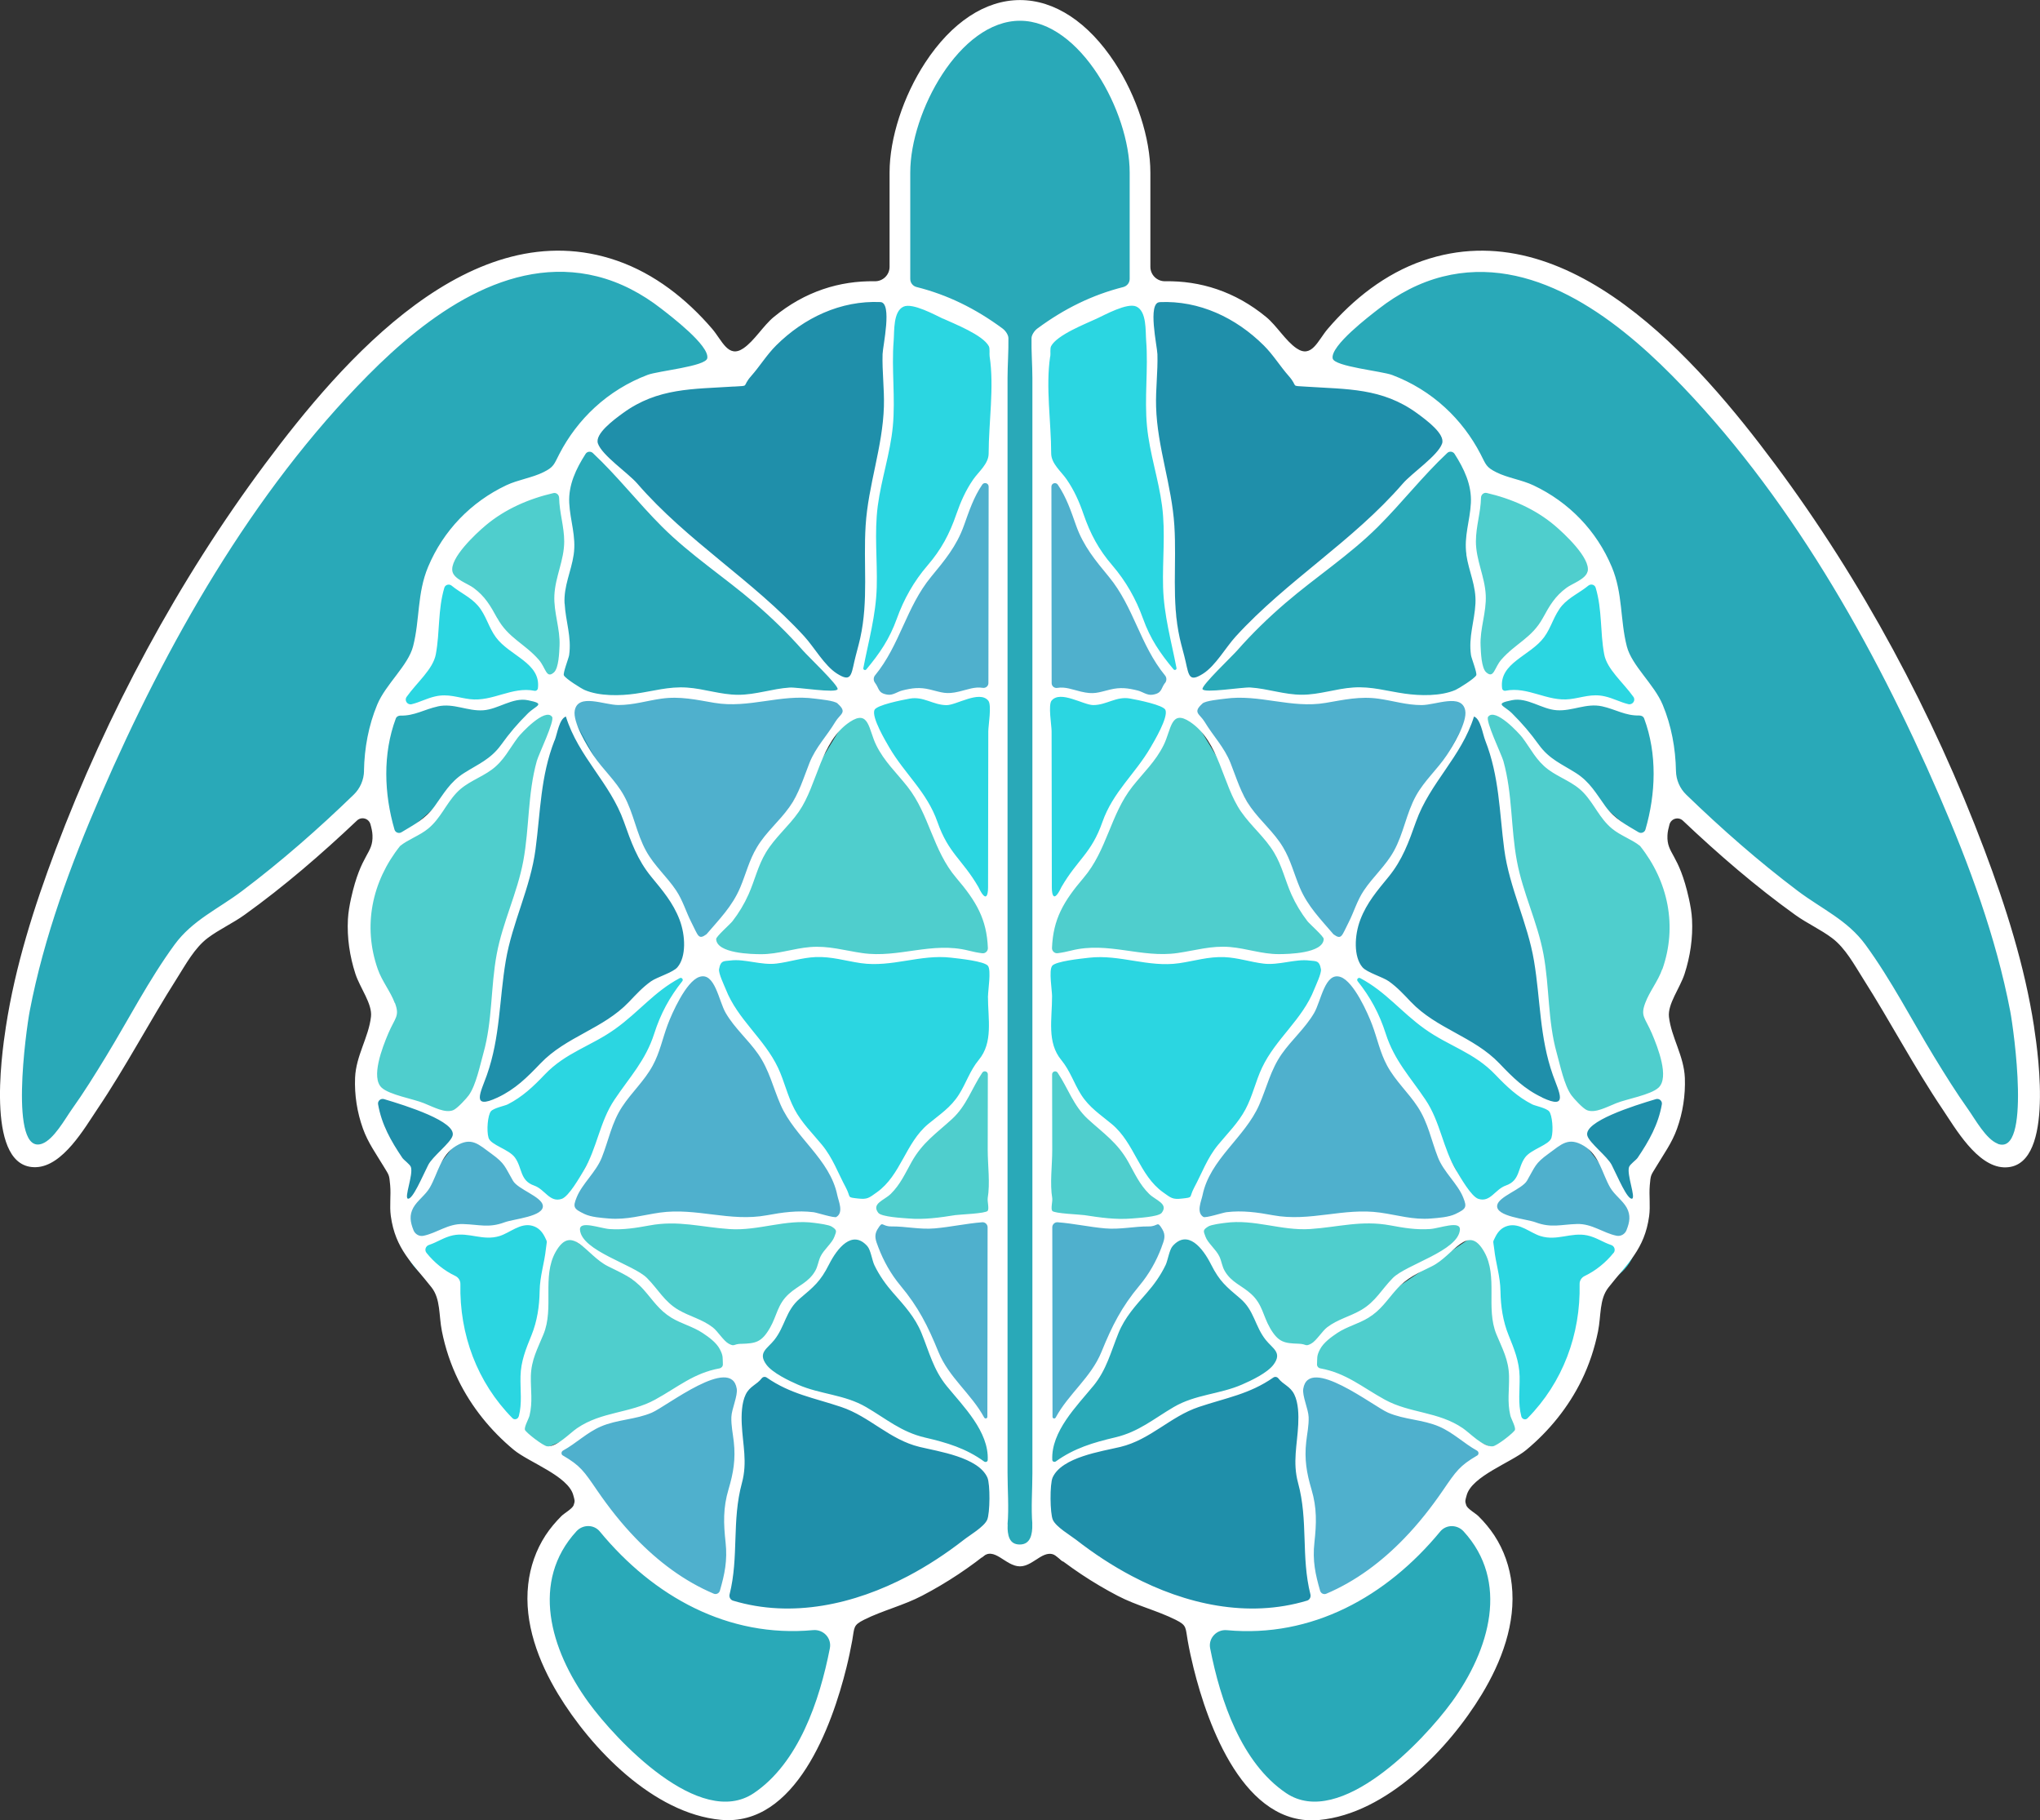 <?xml version="1.0" encoding="UTF-8"?><svg id="Layer_1" xmlns="http://www.w3.org/2000/svg" xmlns:xlink="http://www.w3.org/1999/xlink" viewBox="0 0 352.93 314.87"><rect x="0" y="0" width="352.93" height="314.87" fill="#333333" stroke="none"/><defs><style>.cls-1{fill:none;}.cls-2{fill:#2bd6e1;}.cls-3{fill:#4fcecd;}.cls-4{fill:#1f8faa;}.cls-5{clip-path:url(#clippath-1);}.cls-6{fill:#fff;}.cls-7{fill:#4fb0cd;}.cls-8{fill:#29a9b8;}.cls-9{clip-path:url(#clippath);}</style><clipPath id="clippath"><path class="cls-1" d="M173.37,265.18s-43.13,41.3-73.85-10.1c0,0-22.65-7.95-21.41-32.74,0,0-11.48-.3-8.07-15.91,0,0-13.34-14.38-2.79-31.52,0,0-12.1-14.07,0-29.07,0,0-8.69-19.89,6.52-32.74,0,0-3.72-26.01,23.89-30.29,0,0,5.27-21.42,31.34-18.05,0,0,14.58-28.76,44.37-7.04v207.43Z"/></clipPath><clipPath id="clippath-1"><path class="cls-1" d="M179.63,265.3s43.13,41.3,73.85-10.1c0,0,22.65-7.95,21.41-32.74,0,0,11.48-.3,8.07-15.91,0,0,13.34-14.38,2.79-31.52,0,0,12.1-14.07,0-29.07,0,0,8.69-19.89-6.52-32.74,0,0,3.72-26.01-23.89-30.29,0,0-5.27-21.42-31.34-18.05,0,0-14.58-28.76-44.37-7.04v207.43Z"/></clipPath></defs><path class="cls-8" d="M155.08,49.79s-.59-34.07,8.35-41.63c8.94-7.56,19.59-7.67,25.89,0,6.3,7.67,6.96,15.31,6.98,28.96s0,226.85,0,226.85l-12.85,2.2s-7.7,3.53-7.76,3.38-4.09-3.28-4.09-3.28l-11.15-24.96-7.09-147.8,1.71-43.71Z"/><path class="cls-8" d="M101.23,260.62s-12.28,9.49-5.67,26.34c6.61,16.85,28.35,31.13,35.64,24.68,7.29-6.46,12.87-15.82,13.45-22.18.58-6.37.7-8.61-1.67-9.24-2.37-.62-36.95-21.98-41.75-19.6Z"/><path class="cls-8" d="M125.08,62.08s-21.84-36.95-59.68-2C27.56,95.03,3.97,159.27,2.12,183.57c-1.85,24.3,9,14.53,11.86,11.41,2.86-3.12,15.41-28.97,20.57-32.92s20.47-15.77,20.47-15.77l8.47-7.16,8.38-7.82,42.56-55.25,10.64-13.98Z"/><path class="cls-8" d="M251.56,260.62s12.28,9.49,5.67,26.34c-6.61,16.85-28.35,31.13-35.64,24.68-7.29-6.46-12.87-15.82-13.45-22.18-.58-6.37-.7-8.61,1.67-9.24s36.95-21.98,41.75-19.6Z"/><path class="cls-8" d="M227.71,62.08s21.84-36.95,59.68-2c37.84,34.95,61.43,99.19,63.28,123.49,1.85,24.3-9,14.53-11.86,11.41-2.86-3.12-15.41-28.97-20.57-32.92-5.16-3.95-20.47-15.77-20.47-15.77l-8.47-7.16-8.38-7.82-42.56-55.25-10.64-13.98Z"/><g class="cls-9"><polygon class="cls-8" points="98.35 73.2 96.94 120.61 148.16 120.11 98.35 73.2"/><polygon class="cls-3" points="96.95 120.11 75.66 96.31 94.71 82.59 98.27 75.82 96.95 120.11"/><polygon class="cls-7" points="148.69 120.95 171.8 119.67 172.21 78.08 148.69 120.95"/><polygon class="cls-2" points="148.76 118.97 155.08 49.79 172.61 58.14 173.11 77.24 172.49 78.52 148.76 118.97"/><polygon class="cls-2" points="96.04 119.76 73.42 94.07 65.36 122.93 96.04 119.76"/><polygon class="cls-7" points="148.16 120.11 121.52 165.26 96.36 120.61 148.16 120.11"/><polygon class="cls-3" points="121.52 165.26 176.47 165.26 176.47 165.26 149.43 119.36 121.52 165.26"/><polygon class="cls-3" points="96.95 120.11 81.09 194.94 36.27 176.19 96.95 120.11"/><polygon class="cls-8" points="99.02 118.91 65.36 123.54 67.33 146.55 99.02 118.91"/><polygon class="cls-4" points="96.95 120.11 81.48 194.03 121.52 165.26 96.95 120.11"/><polygon class="cls-3" points="96.13 211.28 148.16 210.75 129.57 235.66 96.13 211.28"/><polygon class="cls-7" points="148.64 211.51 174.27 210.1 172.16 250.55 148.64 211.51"/><polygon class="cls-2" points="80.05 194.51 121.52 165.26 95.69 212.09 80.05 194.51"/><polygon class="cls-2" points="96.13 210.73 88.85 253.34 54.61 208.58 68.34 214.55 96.13 210.73"/><polygon class="cls-3" points="95.69 212.09 88.95 252.79 130.17 235.25 95.69 212.09"/><polygon class="cls-8" points="129.06 235.66 175.74 256.17 147.75 211.28 129.06 235.66"/><polygon class="cls-7" points="128.46 235.25 125.49 279.62 88.85 253.34 128.46 235.25"/><polygon class="cls-4" points="128.56 235.76 124.97 287.52 187.86 260.81 128.56 235.76"/><polygon class="cls-4" points="155.84 44.2 148.16 120.11 87.87 64.51 155.84 44.2"/><polygon class="cls-7" points="65.31 215.45 97.1 210.73 81.36 194.48 65.31 215.45"/><polygon class="cls-4" points="59.65 186.86 80.05 194.51 66.32 214.95 59.65 186.86"/><polygon class="cls-7" points="121.52 165.26 148.62 210.73 96.13 211.28 121.52 165.26"/><polygon class="cls-2" points="121.52 165.26 178.06 165.26 176.3 180.05 149.43 212.09 121.52 165.26"/><polygon class="cls-2" points="148.69 120.95 171.8 119.67 172.81 161.97 148.69 120.95"/><polygon class="cls-3" points="148.62 210.73 172.61 181.81 172.91 211.33 148.62 210.73"/></g><g class="cls-5"><polygon class="cls-8" points="254.65 73.31 256.07 120.73 204.84 120.22 254.65 73.31"/><polygon class="cls-3" points="256.05 120.22 277.34 96.43 258.29 82.71 254.73 75.93 256.05 120.22"/><polygon class="cls-7" points="204.31 121.07 181.2 119.79 180.79 78.2 204.31 121.07"/><polygon class="cls-2" points="204.24 119.08 197.92 49.91 180.39 58.26 179.89 77.36 180.51 78.64 204.24 119.08"/><polygon class="cls-2" points="256.96 119.88 279.58 94.19 287.64 123.04 256.96 119.88"/><polygon class="cls-7" points="204.84 120.22 231.48 165.37 256.64 120.73 204.84 120.22"/><polygon class="cls-3" points="231.48 165.37 176.53 165.37 176.53 165.37 203.57 119.48 231.48 165.37"/><polygon class="cls-3" points="256.05 120.22 271.91 195.06 316.73 176.3 256.05 120.22"/><polygon class="cls-8" points="253.98 119.02 287.64 123.66 285.67 146.66 253.98 119.02"/><polygon class="cls-4" points="256.05 120.22 271.52 194.15 231.48 165.37 256.05 120.22"/><polygon class="cls-3" points="256.87 211.4 204.84 210.87 223.43 235.77 256.87 211.4"/><polygon class="cls-7" points="204.36 211.63 178.73 210.21 180.84 250.67 204.36 211.63"/><polygon class="cls-2" points="272.95 194.63 231.48 165.37 257.31 212.21 272.95 194.63"/><polygon class="cls-2" points="256.87 210.85 264.15 253.45 298.39 208.7 284.66 214.67 256.87 210.85"/><polygon class="cls-3" points="257.31 212.21 264.06 252.91 222.83 235.37 257.31 212.21"/><polygon class="cls-8" points="223.94 235.77 177.26 256.28 205.25 211.4 223.94 235.77"/><polygon class="cls-7" points="224.54 235.37 227.51 279.74 264.15 253.45 224.54 235.37"/><polygon class="cls-4" points="224.44 235.87 228.04 287.63 165.14 260.93 224.44 235.87"/><polygon class="cls-4" points="197.16 44.32 204.84 120.22 265.14 64.63 197.16 44.32"/><polygon class="cls-7" points="287.69 215.57 255.9 210.85 271.64 194.6 287.69 215.57"/><polygon class="cls-4" points="293.35 186.98 272.95 194.63 286.68 215.06 293.35 186.98"/><polygon class="cls-7" points="231.48 165.37 204.38 210.85 256.87 211.4 231.48 165.37"/><polygon class="cls-2" points="231.48 165.37 174.94 165.37 176.7 180.17 203.57 212.21 231.48 165.37"/><polygon class="cls-2" points="204.31 121.07 181.2 119.79 180.19 162.09 204.31 121.07"/><polygon class="cls-3" points="204.38 210.85 180.39 181.92 180.09 211.45 204.38 210.85"/></g><path class="cls-6" d="M351.9,177.59c-1.61-10.48-4.86-20.71-8.59-30.6-8.92-23.65-21.16-46.48-36.27-66.76-13.27-17.81-35.71-43.86-60.89-35.13-6.47,2.24-12.01,6.61-16.43,11.77-1.73,2.02-2.78,5.17-5.41,3.38-1.9-1.29-3.42-3.9-5.26-5.42-5.41-4.45-11.43-6.28-17.48-6.18-1.4.02-2.55-1.1-2.55-2.5v-16.31c0-5.91-2.36-13.19-6.16-19-4.57-6.99-10.4-10.83-16.4-10.83s-11.83,3.85-16.4,10.83c-3.8,5.81-6.16,13.09-6.16,19v16.31c0,1.4-1.15,2.52-2.55,2.5-6.06-.1-12.07,1.73-17.48,6.18-1.84,1.52-3.36,4.13-5.26,5.42-2.63,1.79-3.67-1.35-5.41-3.38-4.42-5.15-9.96-9.52-16.43-11.77-25.18-8.74-47.62,17.32-60.89,35.13-15.11,20.28-27.34,43.11-36.27,66.76-3.73,9.9-6.98,20.13-8.59,30.6-.82,5.32-3.47,24.67,5.25,24.3,4.62-.19,8.37-6.77,10.57-10.04,4.93-7.31,9.02-15.15,13.75-22.59,1.51-2.38,3.06-5.29,5.36-7.02,1.96-1.47,4.34-2.55,6.36-4,6.86-4.92,13.31-10.5,19.45-16.31.78-.73,2.04-.38,2.33.65.18.65.33,1.29.35,1.89.14,3.29-1.96,3.02-3.71,10.94-.26,1.18-.47,2.38-.54,3.59-.17,3.19.31,6.42,1.3,9.46.79,2.42,2.95,5.18,2.69,7.41-.4,3.56-2.6,6.74-2.75,10.56-.12,2.98.35,5.98,1.36,8.79.88,2.46,2.29,4.38,3.61,6.58.93,1.55.93,1.33,1.1,3.2.16,1.77-.13,3.54.11,5.33.79,5.77,3.77,8.17,7.06,12.37,1.57,2.02,1.23,4.8,1.78,7.56.58,2.92,1.53,5.77,2.84,8.45,2.27,4.65,5.61,8.77,9.59,12.07,2.6,2.16,9.41,4.52,10.3,7.84.23.87.34.97.06,1.75-.22.6-1.63,1.39-2.1,1.86-1.02,1.02-1.96,2.13-2.75,3.33-1.67,2.56-2.67,5.47-3.01,8.49-.76,6.7,1.78,13.37,5.19,19.01,5.69,9.39,16.44,20.61,28.1,21.72,12.99,1.23,19.29-16.33,21.76-26.3.39-1.56.72-3.14,1.01-4.72.41-2.28.11-2.62,2.07-3.6,3.21-1.6,6.8-2.46,10.03-4.15,4.29-2.24,8.37-4.95,12.1-8.04,2.34-1.93,2.45-1.78,2.67-4.27.25-2.93,0-5.99,0-8.93V65.39c0-2.12.19-4.72.15-6.92,0-.46-.43-1.22-1.02-1.65-4.67-3.45-9.52-5.83-14.86-7.17-.65-.16-1.1-.73-1.1-1.4v-18.42c0-10.44,8.54-26.24,18.98-26.24s18.98,15.81,18.98,26.24v18.42c0,.67-.46,1.23-1.1,1.4-5.34,1.35-10.19,3.72-14.86,7.17-.59.43-1.01,1.19-1.02,1.65-.05,2.2.15,4.8.15,6.92v189.41c0,2.94-.25,6,0,8.93.22,2.48.33,2.33,2.67,4.27,3.73,3.09,7.8,5.8,12.1,8.04,3.23,1.69,6.82,2.54,10.03,4.15,1.96.98,1.66,1.32,2.07,3.6.28,1.58.62,3.16,1.01,4.72,2.47,9.97,8.78,27.53,21.76,26.3,11.66-1.11,22.41-12.32,28.1-21.72,3.42-5.64,5.95-12.31,5.19-19.01-.34-3.03-1.34-5.94-3.01-8.49-.79-1.2-1.73-2.32-2.75-3.33-.47-.47-1.88-1.26-2.1-1.86-.28-.78-.17-.88.06-1.75.89-3.31,7.7-5.68,10.3-7.84,3.98-3.3,7.31-7.41,9.59-12.07,1.31-2.68,2.25-5.53,2.84-8.45.55-2.76.21-5.54,1.78-7.56,3.28-4.2,6.27-6.6,7.06-12.37.24-1.79-.04-3.56.11-5.33.16-1.87.17-1.66,1.1-3.2,1.32-2.21,2.73-4.12,3.61-6.58,1.01-2.81,1.47-5.8,1.36-8.79-.15-3.82-2.34-7-2.75-10.56-.25-2.23,1.9-4.99,2.69-7.41.99-3.04,1.47-6.27,1.3-9.46-.06-1.21-.28-2.41-.54-3.59-1.75-7.93-3.85-7.66-3.71-10.94.02-.61.18-1.25.35-1.89.29-1.03,1.55-1.39,2.33-.65,6.14,5.81,12.59,11.39,19.45,16.31,2.02,1.45,4.4,2.52,6.36,4,2.3,1.73,3.85,4.64,5.36,7.02,4.73,7.44,8.82,15.27,13.75,22.59,2.2,3.27,5.95,9.84,10.57,10.04,8.72.37,6.07-18.99,5.25-24.3ZM126.96,66.87c2.9-.19,1.26.14,3.01-1.84,1.51-1.71,2.68-3.66,4.32-5.29,4.81-4.77,11.15-7.79,18.02-7.49,2.11.09.42,7.63.38,9-.09,3.03.32,6.04.23,9.07-.21,7.03-2.72,13.58-3.16,20.57-.42,6.6.52,12.92-.94,19.51-.3,1.34-.7,2.66-1.01,4.01-.56,2.52-.65,3.59-3,2.11-2.18-1.38-3.93-4.55-5.68-6.46-8.9-9.72-20.2-16.4-28.89-26.43-1.59-1.83-6.1-4.86-6.8-6.93-.55-1.64,2.69-4.05,4.33-5.24,6.05-4.41,12.12-4.13,19.19-4.6ZM170.88,207.31c-.08.46.27,1.75,0,2.13-.35.48-4.85.63-5.59.74-2.68.43-5.44.82-8.16.58-.84-.07-4.64-.25-5.19-.98-1.22-1.6,1.05-2.16,2.18-3.28,1.66-1.65,2.47-3.51,3.58-5.49,1.89-3.39,4.27-4.94,7.02-7.46,2.5-2.29,3.43-5.35,5.22-8.01.29-.43.96-.22.96.29l-.02,13.07c0,2.65.44,5.78-.01,8.4ZM151.82,212.63c.96-1.6.64-.48,2.36-.49,2.52-.03,4.94.57,7.54.34,2.75-.24,5.46-.85,8.21-1.06.5-.04.93.37.93.87l-.04,32.78c0,.31-.4.39-.55.13-2.23-4.12-6.11-6.92-7.92-11.36-1.84-4.52-3.46-7.74-6.58-11.48-1.64-1.97-2.91-4.23-3.82-6.63-.44-1.16-.8-1.99-.14-3.1ZM154.57,223.69c1.92,2.19,3.74,4.16,4.86,6.91,1.33,3.26,2.05,6.33,4.37,9.17,2.82,3.45,7.3,7.86,7.08,12.77-.01.3-.37.44-.61.27-3.18-2.3-6.45-3.27-10.28-4.16-4.06-.95-6.67-3.23-10.13-5.25-3.76-2.2-7.92-2.19-11.81-3.89-1.56-.68-4.4-2.03-5.46-3.46-1.53-2.08.14-2.74,1.36-4.26,1.9-2.39,1.96-5.09,4.42-7.17,2.42-2.05,3.55-2.93,5.04-5.88,1.44-2.85,4.05-6.12,6.65-3.18.58.66.83,2.48,1.21,3.27.86,1.8,2,3.38,3.3,4.87ZM128.23,232.44c-1.42.04-1.09.55-2.15-.01-.9-.48-1.9-2.16-2.77-2.83-1.85-1.42-3.93-1.86-5.9-3-2.48-1.44-3.54-3.59-5.47-5.53-2.32-2.35-11.31-4.68-11.6-8.34-.13-1.69,3.51-.24,5.16-.13,2.38.16,4.56-.21,6.87-.63,5-.93,8.97.31,13.85.63,5.04.34,9.7-1.78,14.76-1.06.61.09,2.38.29,2.93.64.98.63.78.8.45,1.73-.39,1.11-1.84,2.24-2.41,3.44-.38.8-.46,1.7-.91,2.48-1.17,2.03-2.96,2.52-4.58,4-1.97,1.79-2.04,3.76-3.26,5.87-1.46,2.53-2.51,2.67-4.98,2.75ZM144.73,210.5c-.38.24-3.4-.75-3.98-.82-2.76-.34-5.38.03-8.08.53-6.39,1.18-12.18-1.35-18.52-.46-3.01.43-5.69,1.28-8.81,1.02-1.27-.11-3.04-.22-4.22-.78-1.9-.91-2.04-1.18-1.35-2.89.96-2.37,3.34-4.34,4.35-6.89,1.19-3,1.69-5.99,3.51-8.76,1.64-2.5,3.83-4.45,5.28-7.11,1.26-2.31,1.69-4.66,2.6-7.09.73-1.95,3.16-7.46,5.45-8.26,2.72-.96,3.38,4.17,4.6,6.24,1.56,2.66,3.85,4.58,5.59,7.07,1.94,2.77,2.58,5.79,3.9,8.8,2.49,5.69,8.53,9.38,9.81,15.65.2.99,1.13,2.96-.15,3.74ZM75.73,122.19c2.79-.61,5.13.86,7.88.67,2.59-.18,5.07-2.27,7.71-1.74,3.24.64,1.42.89.02,2.27-1.83,1.81-3.16,3.39-4.65,5.45-1.81,2.5-3.97,3.33-6.41,4.88-2.43,1.55-3.49,3.53-5.11,5.77-1.59,2.19-3.58,3.17-5.72,4.47-.45.27-1.05.05-1.2-.46-1.81-6.21-2.05-13.1.22-19.2.12-.34.47-.53.82-.52,2.38.07,4.16-1.09,6.43-1.58ZM70.34,120.55c1.8-2.53,4.57-4.77,5.06-7.38.72-3.9.33-7.63,1.47-11.5.16-.54.84-.72,1.27-.36,1.48,1.22,3.26,1.97,4.54,3.45,1.41,1.63,1.84,3.75,3.11,5.47,2.39,3.25,7.82,4.43,7.27,8.83-.04.29-.31.49-.59.43-3.91-.78-7.22,1.92-11.16,1.45-2.13-.26-3.75-.99-6.01-.48-1.5.34-2.69,1.02-4.08,1.35-.73.18-1.31-.64-.88-1.26ZM86.01,106.91c-1.16-2.12-2.09-3.76-4.11-5.24-.98-.72-3.31-1.48-3.62-2.79-.55-2.3,4.04-6.57,5.73-7.99,3.36-2.83,7.47-4.61,11.73-5.6.51-.12.98.29.99.82.05,2.57.88,4.97.88,7.55,0,3.25-1.55,6.09-1.7,9.31-.14,3,1.03,5.77.89,8.76-.05,1.05-.12,3.83-.97,4.58-1.33,1.18-1.39-.77-2.6-2.17-2.46-2.83-5.3-3.76-7.2-7.22ZM97.67,104.4c-.16-3.05,1.15-5.54,1.58-8.46.46-3.17-.61-5.85-.77-8.93-.16-3.14,1.18-5.92,2.83-8.5.27-.43.88-.5,1.25-.15,4.28,4.01,7.83,8.61,11.98,12.75,4.97,4.95,10.73,8.68,16.02,13.21,2.96,2.54,5.76,5.26,8.34,8.19.92,1.05,6.18,6.04,6.01,6.69-.2.77-6.94-.36-8.3-.27-3.02.2-5.84,1.25-8.89,1.25s-5.87-1.05-8.89-1.25c-3.15-.21-5.85.63-8.9,1.06-2.64.38-6.23.46-8.79-.64-.56-.24-3.33-1.97-3.59-2.54-.18-.39.83-2.96.91-3.47.46-3.17-.61-5.85-.77-8.93ZM144.91,121.7c1.76,1.57.45,1.75-.4,3.17-1.45,2.43-3.37,4.35-4.46,7.08-1.07,2.69-1.79,5.27-3.5,7.68-1.74,2.45-4.03,4.3-5.59,6.91-1.36,2.26-1.9,4.61-2.91,7-1.38,3.25-3.59,5.45-5.82,8.06-1.42,1.04-1.43.26-2.61-2.04-.94-1.83-1.47-3.77-2.64-5.53-1.61-2.41-3.77-4.25-5.19-6.82-1.7-3.06-2.15-6.53-3.85-9.6-1.44-2.6-3.64-4.51-5.28-6.95-.98-1.46-3.63-5.75-3.22-7.79.6-2.99,5.08-.92,7.55-.92,2.61,0,4.88-.74,7.43-1.1,3.23-.46,6.02.19,9.15.72,6,1.02,11.49-1.56,17.44-.72.78.11,3.33.32,3.91.84ZM95.95,128.1c.47-1.19.79-3.74,1.95-4.16,2.19,7.01,7.64,11.44,10.04,18.2,1.25,3.51,2.32,6.58,4.75,9.54,1.94,2.36,3.75,4.46,4.87,7.39,1.06,2.77,1.17,6.45-.36,8.24-.78.92-3.52,1.69-4.58,2.44-1.47,1.05-2.56,2.25-3.79,3.54-4.49,4.71-10.86,5.98-15.34,10.67-2.3,2.4-4.32,4.43-7.4,5.88-4.7,2.21-2.89-.97-1.86-3.88,2.32-6.58,2.13-13.02,3.27-19.76,1.12-6.64,4.27-12.6,5.15-19.31.86-6.48.85-12.57,3.28-18.8ZM84.91,192.24c.52-.6,2.4-.95,2.92-1.21,2.56-1.3,4.46-3.11,6.4-5.15,3.67-3.85,8.03-4.91,12.2-7.9,4.14-2.96,6.73-6.43,11.17-8.79.34-.18.68.23.44.53-2.2,2.77-3.74,5.58-4.86,9.08-1.5,4.67-4.25,7.5-6.88,11.43-2.57,3.83-3,8.38-5.34,12.28-.61,1.02-2.54,4.46-3.79,4.87-2.09.68-2.86-1.64-4.77-2.31-2.49-.87-2.01-3.04-3.31-4.84-1.06-1.46-4.19-2.15-4.57-3.42-.38-1.27-.12-3.96.4-4.56ZM126.71,159.36c1.1-1.41,2.06-3.01,2.79-4.65,1.08-2.42,1.61-4.93,3-7.24,1.59-2.64,3.95-4.54,5.69-7.05,3.28-4.73,3.71-12.13,8.83-15.54,3.36-2.23,3.23,1.3,4.57,4.01,1.4,2.84,3.49,4.75,5.4,7.17,3.81,4.84,4.38,11.02,8.46,15.8,3.47,4.07,5.26,7.12,5.46,12.13.02.52-.45.97-.97.9-.8-.1-1.59-.26-2.37-.46-6.36-1.61-12.09,1.34-18.38.43-3.12-.45-5.84-1.31-9.07-1.04-2.86.24-5.52,1.23-8.42,1.23-1.58,0-7.72-.11-7.8-2.62-.01-.44,2.44-2.59,2.8-3.06ZM62.98,133.34c-.03,1.55-.67,3.04-1.79,4.12-6.1,5.91-12.52,11.54-19.3,16.65-4.15,3.13-8.59,5.05-11.7,9.3-4.46,6.11-7.95,12.94-11.89,19.4-1.88,3.08-3.79,6.16-5.89,9.1-1.16,1.64-3.09,5.16-5.1,5.91-5.82,2.18-2.8-19.63-2.17-22.93,2.47-12.88,7.1-25.36,12.3-37.36,11.29-26.03,26.14-52.35,46.24-72.63,10.17-10.26,24.32-20.92,39.63-17.09,4.06,1.02,7.77,3,11.06,5.56,1.58,1.23,8.42,6.41,7.99,8.6-.27,1.41-8.44,2.17-10.31,2.87-3.38,1.28-6.49,3.19-9.15,5.64-2.48,2.28-4.56,5.02-6.11,8.01-.97,1.88-.95,2.27-2.74,3.17-1.98.99-4.4,1.31-6.44,2.27-6.13,2.9-10.91,7.85-13.54,14.11-1.93,4.6-1.42,9.15-2.6,13.74-.86,3.35-4.73,6.55-6.21,10.11-1.5,3.61-2.22,7.52-2.29,11.43ZM68.3,173.5c-.75-2.01-2.21-3.77-2.94-5.85-2.62-7.44-1.04-15.18,3.86-21.32,1.4-1.14,3.39-1.79,4.88-3.02,2.13-1.77,3.03-4.21,4.88-6.17,1.77-1.88,4.08-2.53,6.11-4.02,2.11-1.56,3.02-3.6,4.54-5.6.46-.6,4.66-5.18,5.88-3.53.5.68-2.33,6.51-2.64,7.64-1.6,5.73-1.27,11.52-2.34,17.3-1.03,5.54-3.57,10.58-4.6,16.13-1.06,5.72-.71,11.46-2.3,17.12-.59,2.11-1.28,5.52-2.52,7.26-.37.52-2.01,2.33-2.72,2.6-1.4.54-3.3-.51-5.06-1.22-1.84-.75-5.96-1.43-7.31-2.69-1.88-1.76.1-6.89,1.16-9.38,1.17-2.75,2.01-2.95,1.15-5.25ZM70.57,207.34c-.67-.17.95-4.16.52-5.46-.16-.49-1.21-1.19-1.49-1.61-1.98-2.93-3.59-5.79-4.19-9.26-.1-.58.46-1.06,1.03-.89,3.81,1.13,12.57,3.88,11.86,6.33-.36,1.26-3.48,3.59-4.22,5.07-1.09,2.16-2.68,5.98-3.51,5.82ZM71.54,212.8c-.57-1.42-.75-2.59-.04-3.89.68-1.24,2.14-2.21,2.88-3.52,1.39-2.44,1.85-5.57,4.5-7.16,2.72-1.64,3.89-.29,6.2,1.38,2.28,1.66,2.24,2.16,3.67,4.63.85,1.48,4.93,2.74,5.16,4.26.29,1.94-5.03,2.33-6.62,2.93-2.74,1.02-4.4.38-7.18.3-2.61-.08-4.51,1.55-6.85,2.03-.72.15-1.44-.27-1.72-.95ZM89.73,245.01c-.12.47-.72.65-1.06.31-6.13-6.2-9.2-14.51-9.02-23.21.01-.61-.34-1.15-.89-1.41-1.92-.91-3.64-2.32-4.97-3.98-.39-.48-.16-1.19.43-1.38,1.43-.47,2.62-1.34,4.14-1.66,2.78-.58,5.18,1,8.04.13,1.81-.55,3.63-2.35,5.69-1.78,1,.27,1.67.94,2.17,1.94.51,1.04.33.62.19,2.01-.27,2.56-1.05,4.71-1.09,7.37-.04,2.6-.43,5.19-1.41,7.61-.96,2.36-1.84,4.49-1.9,7.1-.06,2.44.31,4.61-.3,6.95ZM94.69,250.18c-.72-.05-3.77-2.44-3.88-2.87-.13-.51.67-1.91.8-2.45.58-2.4.18-4.43.23-6.82.07-2.84,1.16-4.73,2.18-7.23,1.88-4.55-.29-9.99,2.1-14.25,2.85-5.06,5.28.58,9.04,2.46,2.4,1.2,4.33,1.96,6.2,4.07,1.61,1.81,2.64,3.53,4.81,4.85,1.73,1.05,3.69,1.51,5.38,2.63,1.07.71,2.38,1.64,2.99,2.82.63,1.2.46,1.53.52,2.58.02.35-.23.65-.57.72-4.51.83-7.22,3.26-11.15,5.41-4.36,2.39-9.24,2.03-13.5,4.94-1.28.87-3.47,3.25-5.16,3.14ZM97.38,251.77c-.33-.19-.31-.67.03-.86,2.28-1.25,4.12-3.12,6.54-4.16,2.85-1.23,5.97-1.17,8.83-2.4,2.56-1.1,13.74-9.94,14.68-4.14.2,1.23-.88,3.52-.93,4.89-.05,1.5.26,2.83.42,4.3.33,3-.06,5.35-.91,8.21-.96,3.23-.87,5.91-.51,9.19.34,3.14-.16,5.5-.99,8.36-.13.44-.63.69-1.05.51-5.14-2.17-9.64-5.58-13.5-9.58-2.47-2.55-4.67-5.35-6.68-8.28-2.31-3.38-2.91-4.28-5.93-6.05ZM143.57,285.11c-1.79,9.16-5.44,19.83-13.13,25.04-9.38,6.35-23.94-9.24-28.62-15.67-6.7-9.22-10.02-20.97-2.09-29.61,1.1-1.2,3.01-1.21,4.04.04,9.3,11.28,22.21,18.42,36.9,17.06,1.78-.16,3.24,1.38,2.9,3.13ZM170.78,262.9c-.56,1.23-3.02,2.65-4.02,3.44-3.03,2.36-6.26,4.49-9.66,6.28-9.27,4.89-20.07,7.33-30.29,4.25-.45-.14-.7-.62-.59-1.07,1.64-6.55.35-12.73,2.14-19.3.97-3.58.14-6.59-.03-10.12-.08-1.6-.03-3.71.68-5.17.71-1.45,1.89-1.66,2.77-2.8.21-.27.58-.32.86-.13,4.13,2.87,8.19,3.51,12.89,5.09,4.97,1.67,8.34,5.65,13.57,6.91,3.25.79,10.13,1.77,11.72,5.29.51,1.14.46,6.23-.04,7.33ZM170.92,172.3c0,4.01.94,7.99-1.6,11.05-1.52,1.84-2.17,4.01-3.42,5.98-1.43,2.26-3.33,3.45-5.32,5.1-3.94,3.28-4.72,8.85-8.87,11.8-1.39.99-1.63,1.27-3.3,1.08-2.01-.23-1.12-.1-2.08-1.9-1.37-2.55-2.25-5.11-4.14-7.4-1.68-2.04-3.46-3.75-4.73-6.13-1.23-2.31-1.75-4.84-2.86-7.19-2.39-5.05-6.99-8.33-9.05-13.6-.24-.61-1.28-2.75-1.15-3.45.28-1.61.92-1.36,1.98-1.5,2.44-.32,5.32.86,7.96.53,2.28-.28,4.42-1.02,6.74-1.12,2.77-.12,5.16.66,7.85,1.05,5.35.77,10.27-1.56,15.58-.95,1.37.16,5.82.6,6.42,1.43.57.78,0,4.22,0,5.21ZM170.98,126.47c0,3.9-.01,7.8-.02,11.7,0,5.99-.02,15.35-.02,15.35,0,0,.05,3.53-1.68-.1-2.8-4.81-5.15-5.76-7.07-11.22-1.84-5.26-5.65-8.3-8.35-12.93-.6-1.03-3.07-5.17-2.56-6.45.34-.87,4.79-1.74,6.12-1.98,2.38-.43,4.06,1.13,6.37,1.13,1.7,0,5.71-2.62,7.21-.77.62.76,0,4.32,0,5.28ZM151.38,116.83c4.34-5.29,5.39-11.82,9.71-17.06,2.35-2.85,4.41-5.31,5.68-8.88.9-2.52,1.69-4.91,3.17-7.07.33-.48,1.1-.25,1.1.34l-.04,34c0,.51-.46.9-.97.82-1.43-.22-2.61.29-4.09.64-2.28.54-2.94.16-5.05-.35-1.78-.43-3.06-.27-4.81.17-.83.21-1.6.86-2.52.72-1.7-.26-1.42-1.06-2.17-2.04-.3-.39-.31-.92,0-1.31ZM163.15,55.11c1.95.9,6.88,2.82,7.92,4.77.22.41.07,1.31.14,1.76.81,5.3-.16,11.43-.17,16.81,0,1.78-1.75,3.15-2.68,4.5-1.29,1.87-2.16,3.84-2.9,5.97-1.18,3.44-2.62,6.14-5.01,8.91-2.33,2.7-4.09,5.82-5.29,9.17-1.28,3.57-2.99,6.04-5.29,8.8-.19.22-.56.05-.51-.23.9-4.69,2.18-9.13,2.32-13.99.13-4.75-.44-9.33.18-14.08.61-4.64,2.15-9.04,2.6-13.72.48-4.97-.25-9.88.15-14.85.13-1.65-.11-5.07,1.71-5.89,1.57-.71,5.52,1.48,6.81,2.08ZM200.62,52.26c6.87-.31,13.21,2.71,18.02,7.49,1.64,1.63,2.81,3.58,4.32,5.29,1.75,1.98.11,1.65,3.01,1.84,7.07.47,13.13.19,19.19,4.6,1.64,1.2,4.89,3.6,4.33,5.24-.7,2.07-5.21,5.09-6.8,6.93-8.69,10.03-20,16.71-28.89,26.43-1.75,1.91-3.5,5.08-5.68,6.46-2.35,1.48-2.44.41-3-2.11-.3-1.34-.71-2.66-1.01-4.01-1.46-6.58-.52-12.9-.94-19.51-.44-6.99-2.96-13.55-3.16-20.57-.09-3.03.32-6.04.23-9.07-.04-1.38-1.74-8.91.38-9ZM253.68,95.94c.43,2.92,1.74,5.42,1.58,8.46-.16,3.08-1.23,5.76-.77,8.93.07.5,1.09,3.08.91,3.47-.27.57-3.04,2.3-3.59,2.54-2.56,1.11-6.15,1.02-8.79.64-3.05-.43-5.75-1.28-8.9-1.06-3.02.2-5.84,1.25-8.89,1.25s-5.87-1.05-8.89-1.25c-1.37-.09-8.1,1.04-8.3.27-.17-.65,5.09-5.64,6.01-6.69,2.58-2.93,5.38-5.65,8.34-8.19,5.29-4.54,11.05-8.26,16.02-13.21,4.15-4.14,7.7-8.74,11.98-12.75.37-.35.97-.27,1.25.15,1.65,2.58,2.99,5.36,2.83,8.5-.15,3.08-1.23,5.76-.77,8.93ZM281.71,121.8c-1.39-.33-2.58-1.01-4.08-1.35-2.26-.51-3.88.22-6.01.48-3.94.48-7.25-2.23-11.16-1.45-.28.06-.56-.14-.59-.43-.55-4.4,4.88-5.58,7.27-8.83,1.27-1.72,1.7-3.84,3.11-5.47,1.28-1.48,3.07-2.23,4.54-3.45.44-.36,1.11-.18,1.27.36,1.15,3.87.75,7.6,1.47,11.5.48,2.61,3.26,4.85,5.06,7.38.44.61-.15,1.43-.88,1.26ZM283.63,123.77c.36-.01.7.18.82.52,2.27,6.1,2.02,13,.22,19.2-.15.51-.75.73-1.2.46-2.15-1.29-4.13-2.28-5.72-4.47-1.62-2.23-2.68-4.22-5.11-5.77-2.44-1.55-4.6-2.38-6.41-4.88-1.49-2.06-2.82-3.63-4.65-5.45-1.4-1.38-3.21-1.63.02-2.27,2.64-.53,5.12,1.57,7.71,1.74,2.76.19,5.1-1.28,7.88-.67,2.27.5,4.05,1.66,6.43,1.58ZM274.65,98.87c-.32,1.31-2.64,2.07-3.62,2.79-2.02,1.48-2.95,3.12-4.11,5.24-1.9,3.47-4.74,4.39-7.2,7.22-1.21,1.4-1.27,3.35-2.6,2.17-.85-.75-.92-3.53-.97-4.58-.14-2.99,1.03-5.76.89-8.76-.15-3.23-1.71-6.07-1.7-9.31,0-2.58.83-4.98.88-7.55.01-.53.48-.94.99-.82,4.26.99,8.37,2.77,11.73,5.6,1.68,1.42,6.28,5.69,5.73,7.99ZM182.05,207.31c-.45-2.62,0-5.74-.01-8.4l-.02-13.07c0-.52.67-.72.96-.29,1.79,2.66,2.73,5.73,5.22,8.01,2.75,2.52,5.13,4.07,7.02,7.46,1.11,1.98,1.92,3.84,3.58,5.49,1.13,1.12,3.4,1.69,2.18,3.28-.56.72-4.35.9-5.19.98-2.72.23-5.47-.16-8.16-.58-.73-.12-5.24-.27-5.59-.74-.28-.38.08-1.67,0-2.13ZM200.96,215.73c-.9,2.4-2.17,4.66-3.82,6.63-3.12,3.74-4.74,6.96-6.58,11.48-1.8,4.43-5.69,7.24-7.92,11.36-.15.27-.55.18-.55-.13l-.04-32.78c0-.5.43-.91.93-.87,2.76.21,5.46.82,8.21,1.06,2.61.23,5.02-.36,7.54-.34,1.72.02,1.41-1.1,2.36.49.66,1.11.3,1.93-.14,3.1ZM189.13,239.76c2.32-2.83,3.04-5.9,4.37-9.17,1.12-2.75,2.94-4.72,4.86-6.91,1.31-1.49,2.44-3.08,3.3-4.87.38-.79.63-2.61,1.21-3.27,2.6-2.94,5.21.32,6.65,3.18,1.49,2.95,2.62,3.83,5.04,5.88,2.45,2.08,2.52,4.78,4.42,7.17,1.21,1.52,2.89,2.18,1.36,4.26-1.06,1.44-3.9,2.79-5.46,3.46-3.89,1.7-8.05,1.69-11.81,3.89-3.46,2.02-6.07,4.3-10.13,5.25-3.82.9-7.09,1.87-10.28,4.16-.24.17-.6.03-.61-.27-.22-4.92,4.26-9.32,7.08-12.77ZM219.71,229.69c-1.22-2.11-1.29-4.08-3.26-5.87-1.62-1.48-3.41-1.97-4.58-4-.45-.78-.53-1.68-.91-2.48-.57-1.21-2.02-2.33-2.41-3.44-.33-.93-.53-1.11.45-1.73.54-.35,2.32-.56,2.93-.64,5.06-.71,9.73,1.4,14.76,1.06,4.88-.33,8.86-1.56,13.85-.63,2.31.43,4.49.8,6.87.63,1.65-.11,5.29-1.55,5.16.13-.28,3.66-9.28,6-11.6,8.34-1.93,1.95-2.99,4.09-5.47,5.53-1.97,1.15-4.05,1.59-5.9,3-.87.67-1.87,2.35-2.77,2.83-1.06.57-.73.06-2.15.01-2.48-.08-3.52-.22-4.98-2.75ZM251.8,209.99c-1.18.56-2.95.68-4.22.78-3.12.26-5.8-.6-8.81-1.02-6.33-.89-12.13,1.64-18.52.46-2.7-.5-5.32-.87-8.08-.53-.58.07-3.6,1.06-3.98.82-1.28-.79-.35-2.75-.15-3.74,1.28-6.27,7.32-9.96,9.81-15.65,1.32-3.02,1.96-6.03,3.9-8.8,1.75-2.49,4.03-4.42,5.59-7.07,1.22-2.07,1.88-7.2,4.6-6.24,2.29.81,4.72,6.31,5.45,8.26.91,2.42,1.35,4.78,2.6,7.09,1.45,2.66,3.64,4.61,5.28,7.11,1.82,2.78,2.33,5.76,3.51,8.76,1.01,2.55,3.39,4.52,4.35,6.89.69,1.71.55,1.98-1.35,2.89ZM214.73,140.42c1.74,2.51,4.11,4.41,5.69,7.05,1.39,2.31,1.92,4.82,3,7.24.73,1.64,1.69,3.23,2.79,4.65.36.46,2.82,2.62,2.8,3.06-.07,2.51-6.21,2.62-7.8,2.62-2.9,0-5.56-.99-8.42-1.23-3.23-.27-5.95.59-9.07,1.04-6.29.91-12.02-2.04-18.38-.43-.79.2-1.57.36-2.37.46-.52.07-.99-.38-.97-.9.2-5.01,2-8.07,5.46-12.13,4.07-4.78,4.64-10.96,8.46-15.8,1.91-2.42,4-4.33,5.4-7.17,1.34-2.71,1.21-6.24,4.57-4.01,5.12,3.41,5.55,10.82,8.83,15.54ZM208.01,121.7c.58-.52,3.14-.73,3.91-.84,5.94-.84,11.44,1.74,17.44.72,3.13-.53,5.92-1.18,9.15-.72,2.55.36,4.81,1.1,7.43,1.1,2.47,0,6.95-2.08,7.55.92.41,2.03-2.24,6.33-3.22,7.79-1.64,2.44-3.83,4.35-5.28,6.95-1.7,3.07-2.15,6.54-3.85,9.6-1.42,2.56-3.58,4.41-5.19,6.82-1.18,1.76-1.7,3.69-2.64,5.53-1.19,2.31-1.19,3.08-2.61,2.04-2.22-2.61-4.44-4.81-5.82-8.06-1.01-2.39-1.56-4.74-2.91-7-1.56-2.61-3.85-4.46-5.59-6.91-1.71-2.41-2.43-4.99-3.5-7.68-1.09-2.73-3-4.65-4.46-7.08-.85-1.42-2.16-1.6-.4-3.17ZM251.96,202.51c-2.34-3.91-2.77-8.45-5.34-12.28-2.63-3.93-5.38-6.76-6.88-11.43-1.12-3.5-2.66-6.31-4.86-9.08-.24-.3.1-.7.44-.53,4.45,2.36,7.03,5.83,11.17,8.79,4.17,2.98,8.52,4.05,12.2,7.9,1.95,2.04,3.84,3.85,6.4,5.15.52.26,2.4.61,2.92,1.21.52.6.78,3.29.4,4.56-.38,1.27-3.51,1.96-4.57,3.42-1.3,1.8-.82,3.97-3.31,4.84-1.91.67-2.69,2.99-4.77,2.31-1.25-.41-3.18-3.85-3.79-4.87ZM266.82,189.84c-3.08-1.45-5.1-3.47-7.4-5.88-4.48-4.69-10.85-5.96-15.34-10.67-1.23-1.29-2.32-2.49-3.79-3.54-1.06-.76-3.79-1.52-4.58-2.44-1.53-1.79-1.42-5.47-.36-8.24,1.12-2.93,2.94-5.03,4.87-7.39,2.42-2.96,3.5-6.02,4.75-9.54,2.41-6.76,7.85-11.19,10.04-18.2,1.15.42,1.48,2.96,1.95,4.16,2.44,6.23,2.43,12.32,3.28,18.8.89,6.71,4.04,12.67,5.15,19.31,1.13,6.73.94,13.17,3.27,19.76,1.03,2.91,2.83,6.09-1.86,3.88ZM181.71,61.63c.07-.45-.08-1.34.14-1.76,1.04-1.95,5.97-3.86,7.92-4.77,1.3-.6,5.25-2.79,6.81-2.08,1.83.82,1.58,4.24,1.71,5.89.39,4.96-.33,9.88.15,14.85.45,4.68,1.99,9.08,2.6,13.72.62,4.75.05,9.34.18,14.08.14,4.87,1.42,9.31,2.32,13.99.06.29-.32.46-.51.23-2.3-2.76-4.01-5.23-5.29-8.8-1.2-3.36-2.97-6.47-5.29-9.17-2.39-2.77-3.82-5.47-5.01-8.91-.73-2.13-1.61-4.1-2.9-5.97-.93-1.36-2.67-2.72-2.68-4.5,0-5.38-.98-11.51-.17-16.81ZM201.55,118.13c-.75.98-.46,1.78-2.17,2.04-.93.14-1.7-.51-2.52-.72-1.75-.44-3.03-.6-4.81-.17-2.11.51-2.77.89-5.05.35-1.48-.35-2.66-.87-4.09-.64-.51.08-.97-.31-.97-.82l-.04-34c0-.59.77-.82,1.1-.34,1.48,2.16,2.28,4.55,3.17,7.07,1.27,3.57,3.33,6.03,5.68,8.88,4.32,5.24,5.37,11.76,9.71,17.06.31.38.3.91,0,1.31ZM181.93,121.19c1.5-1.84,5.51.77,7.21.77,2.31,0,3.99-1.57,6.37-1.13,1.33.24,5.78,1.12,6.12,1.98.51,1.28-1.96,5.42-2.56,6.45-2.69,4.64-6.5,7.68-8.35,12.93-1.91,5.45-4.27,6.41-7.07,11.22-1.73,3.63-1.68.1-1.68.1,0,0-.02-9.36-.02-15.35,0-3.9-.01-7.8-.02-11.7,0-.96-.62-4.52,0-5.28ZM182,167.09c.6-.83,5.05-1.27,6.42-1.43,5.31-.61,10.23,1.73,15.58.95,2.68-.39,5.08-1.17,7.85-1.05,2.32.1,4.45.84,6.74,1.12,2.64.33,5.52-.85,7.96-.53,1.06.14,1.7-.11,1.98,1.5.12.7-.91,2.83-1.15,3.45-2.05,5.27-6.66,8.54-9.05,13.6-1.11,2.35-1.63,4.89-2.86,7.19-1.27,2.37-3.05,4.09-4.73,6.13-1.89,2.29-2.77,4.85-4.14,7.4-.96,1.8-.07,1.67-2.08,1.9-1.66.19-1.9-.08-3.3-1.08-4.14-2.95-4.93-8.52-8.87-11.8-1.99-1.66-3.88-2.84-5.32-5.1-1.25-1.98-1.9-4.14-3.42-5.98-2.53-3.07-1.59-7.04-1.6-11.05,0-1-.58-4.43,0-5.21ZM195.83,272.62c-3.4-1.79-6.63-3.92-9.66-6.28-1.01-.78-3.46-2.21-4.02-3.44-.5-1.1-.55-6.19-.04-7.33,1.59-3.53,8.47-4.51,11.72-5.29,5.22-1.26,8.6-5.24,13.57-6.91,4.7-1.58,8.76-2.21,12.89-5.09.28-.19.65-.13.86.13.88,1.14,2.06,1.35,2.77,2.8.72,1.46.76,3.57.68,5.17-.17,3.54-1,6.54-.03,10.12,1.79,6.57.49,12.75,2.14,19.3.11.46-.14.94-.59,1.07-10.23,3.08-21.02.64-30.29-4.25ZM251.11,294.48c-4.68,6.43-19.24,22.01-28.62,15.67-7.7-5.21-11.34-15.88-13.13-25.04-.34-1.75,1.13-3.3,2.9-3.13,14.69,1.36,27.6-5.78,36.9-17.06,1.03-1.25,2.94-1.24,4.04-.04,7.93,8.64,4.61,20.4-2.09,29.61ZM255.55,251.77c-3.02,1.77-3.62,2.67-5.93,6.05-2.01,2.93-4.21,5.73-6.68,8.28-3.86,4-8.37,7.41-13.5,9.58-.43.18-.92-.07-1.05-.51-.83-2.86-1.34-5.22-.99-8.36.36-3.29.45-5.96-.51-9.19-.85-2.86-1.24-5.21-.91-8.21.16-1.47.47-2.8.42-4.3-.05-1.37-1.13-3.66-.93-4.89.94-5.8,12.12,3.04,14.68,4.14,2.86,1.23,5.98,1.17,8.83,2.4,2.42,1.04,4.27,2.9,6.54,4.16.34.19.36.66.03.86ZM262.11,247.31c-.11.43-3.16,2.83-3.88,2.87-1.69.11-3.88-2.27-5.16-3.14-4.26-2.91-9.14-2.55-13.5-4.94-3.93-2.16-6.64-4.58-11.15-5.41-.34-.06-.6-.37-.57-.72.07-1.06-.11-1.38.52-2.58.62-1.17,1.92-2.1,2.99-2.82,1.69-1.12,3.66-1.57,5.38-2.63,2.16-1.32,3.2-3.04,4.81-4.85,1.87-2.11,3.8-2.87,6.2-4.07,3.77-1.88,6.19-7.53,9.04-2.46,2.4,4.25.22,9.69,2.1,14.25,1.03,2.5,2.12,4.39,2.18,7.23.06,2.39-.34,4.41.23,6.82.13.54.92,1.94.8,2.45ZM279.14,216.73c-1.33,1.66-3.06,3.06-4.97,3.98-.55.26-.91.8-.89,1.41.18,8.7-2.89,17-9.02,23.21-.34.35-.93.16-1.06-.31-.61-2.35-.25-4.51-.3-6.95-.06-2.61-.95-4.74-1.9-7.1-.98-2.41-1.37-5-1.41-7.61-.04-2.66-.82-4.81-1.09-7.37-.15-1.39-.33-.98.19-2.01.49-1,1.16-1.67,2.17-1.94,2.06-.56,3.88,1.24,5.69,1.78,2.86.87,5.25-.71,8.04-.13,1.53.32,2.71,1.19,4.14,1.66.59.19.81.9.43,1.38ZM281.39,212.8c-.27.68-1,1.1-1.72.95-2.34-.48-4.24-2.11-6.85-2.03-2.77.08-4.43.73-7.18-.3-1.59-.59-6.91-.98-6.62-2.93.23-1.52,4.3-2.79,5.16-4.26,1.43-2.47,1.38-2.97,3.67-4.63,2.3-1.67,3.48-3.02,6.2-1.38,2.64,1.59,3.11,4.72,4.5,7.16.75,1.31,2.2,2.28,2.88,3.52.71,1.3.53,2.47-.04,3.89ZM287.51,191.01c-.6,3.47-2.21,6.33-4.19,9.26-.29.42-1.33,1.11-1.49,1.61-.42,1.3,1.2,5.29.52,5.46-.83.16-2.42-3.66-3.51-5.82-.75-1.48-3.86-3.82-4.22-5.07-.71-2.45,8.06-5.2,11.86-6.33.56-.17,1.13.31,1.03.89ZM287.57,167.65c-.73,2.08-2.19,3.84-2.94,5.85-.86,2.3-.03,2.5,1.15,5.25,1.06,2.49,3.05,7.61,1.16,9.38-1.35,1.26-5.46,1.95-7.31,2.69-1.76.71-3.66,1.76-5.06,1.22-.71-.27-2.35-2.08-2.72-2.6-1.24-1.74-1.93-5.15-2.52-7.26-1.59-5.66-1.24-11.4-2.3-17.12-1.03-5.55-3.57-10.58-4.6-16.13-1.08-5.78-.74-11.57-2.34-17.3-.32-1.13-3.15-6.96-2.64-7.64,1.22-1.66,5.42,2.93,5.88,3.53,1.52,2,2.43,4.04,4.54,5.6,2.02,1.49,4.33,2.14,6.11,4.02,1.85,1.96,2.75,4.4,4.88,6.17,1.49,1.24,3.47,1.88,4.88,3.02,4.89,6.15,6.47,13.89,3.86,21.32ZM345.62,197.83c-2.02-.76-3.94-4.28-5.1-5.91-2.09-2.94-4.01-6.02-5.89-9.1-3.94-6.46-7.42-13.28-11.89-19.4-3.11-4.26-7.55-6.18-11.7-9.3-6.78-5.11-13.2-10.75-19.3-16.65-1.12-1.08-1.76-2.56-1.79-4.12-.07-3.91-.79-7.82-2.29-11.43-1.48-3.56-5.35-6.77-6.21-10.11-1.18-4.59-.67-9.13-2.6-13.74-2.62-6.26-7.41-11.21-13.54-14.11-2.04-.97-4.47-1.28-6.44-2.27-1.79-.9-1.77-1.29-2.74-3.17-1.55-2.99-3.63-5.73-6.11-8.01-2.66-2.45-5.77-4.36-9.15-5.64-1.86-.7-10.03-1.46-10.31-2.87-.43-2.19,6.41-7.37,7.99-8.6,3.29-2.56,7-4.54,11.06-5.56,15.31-3.84,29.46,6.83,39.63,17.09,20.1,20.28,34.96,46.6,46.24,72.63,5.2,12,9.83,24.48,12.3,37.36.63,3.3,3.65,25.11-2.17,22.93Z"/><path class="cls-6" d="M169.89,269.4c2.08-2.08,4.03,1.54,6.57,1.54s4.42-3.73,6.73-1.41-.78-3.16-.78-3.16c0,0-3.81-4.27-3.81-2.63s-.3,3.42-2.18,3.42-2.12-1.66-2.12-3.42c0-.8-5.05,4.38-5.05,4.38l.62,1.29Z"/></svg>